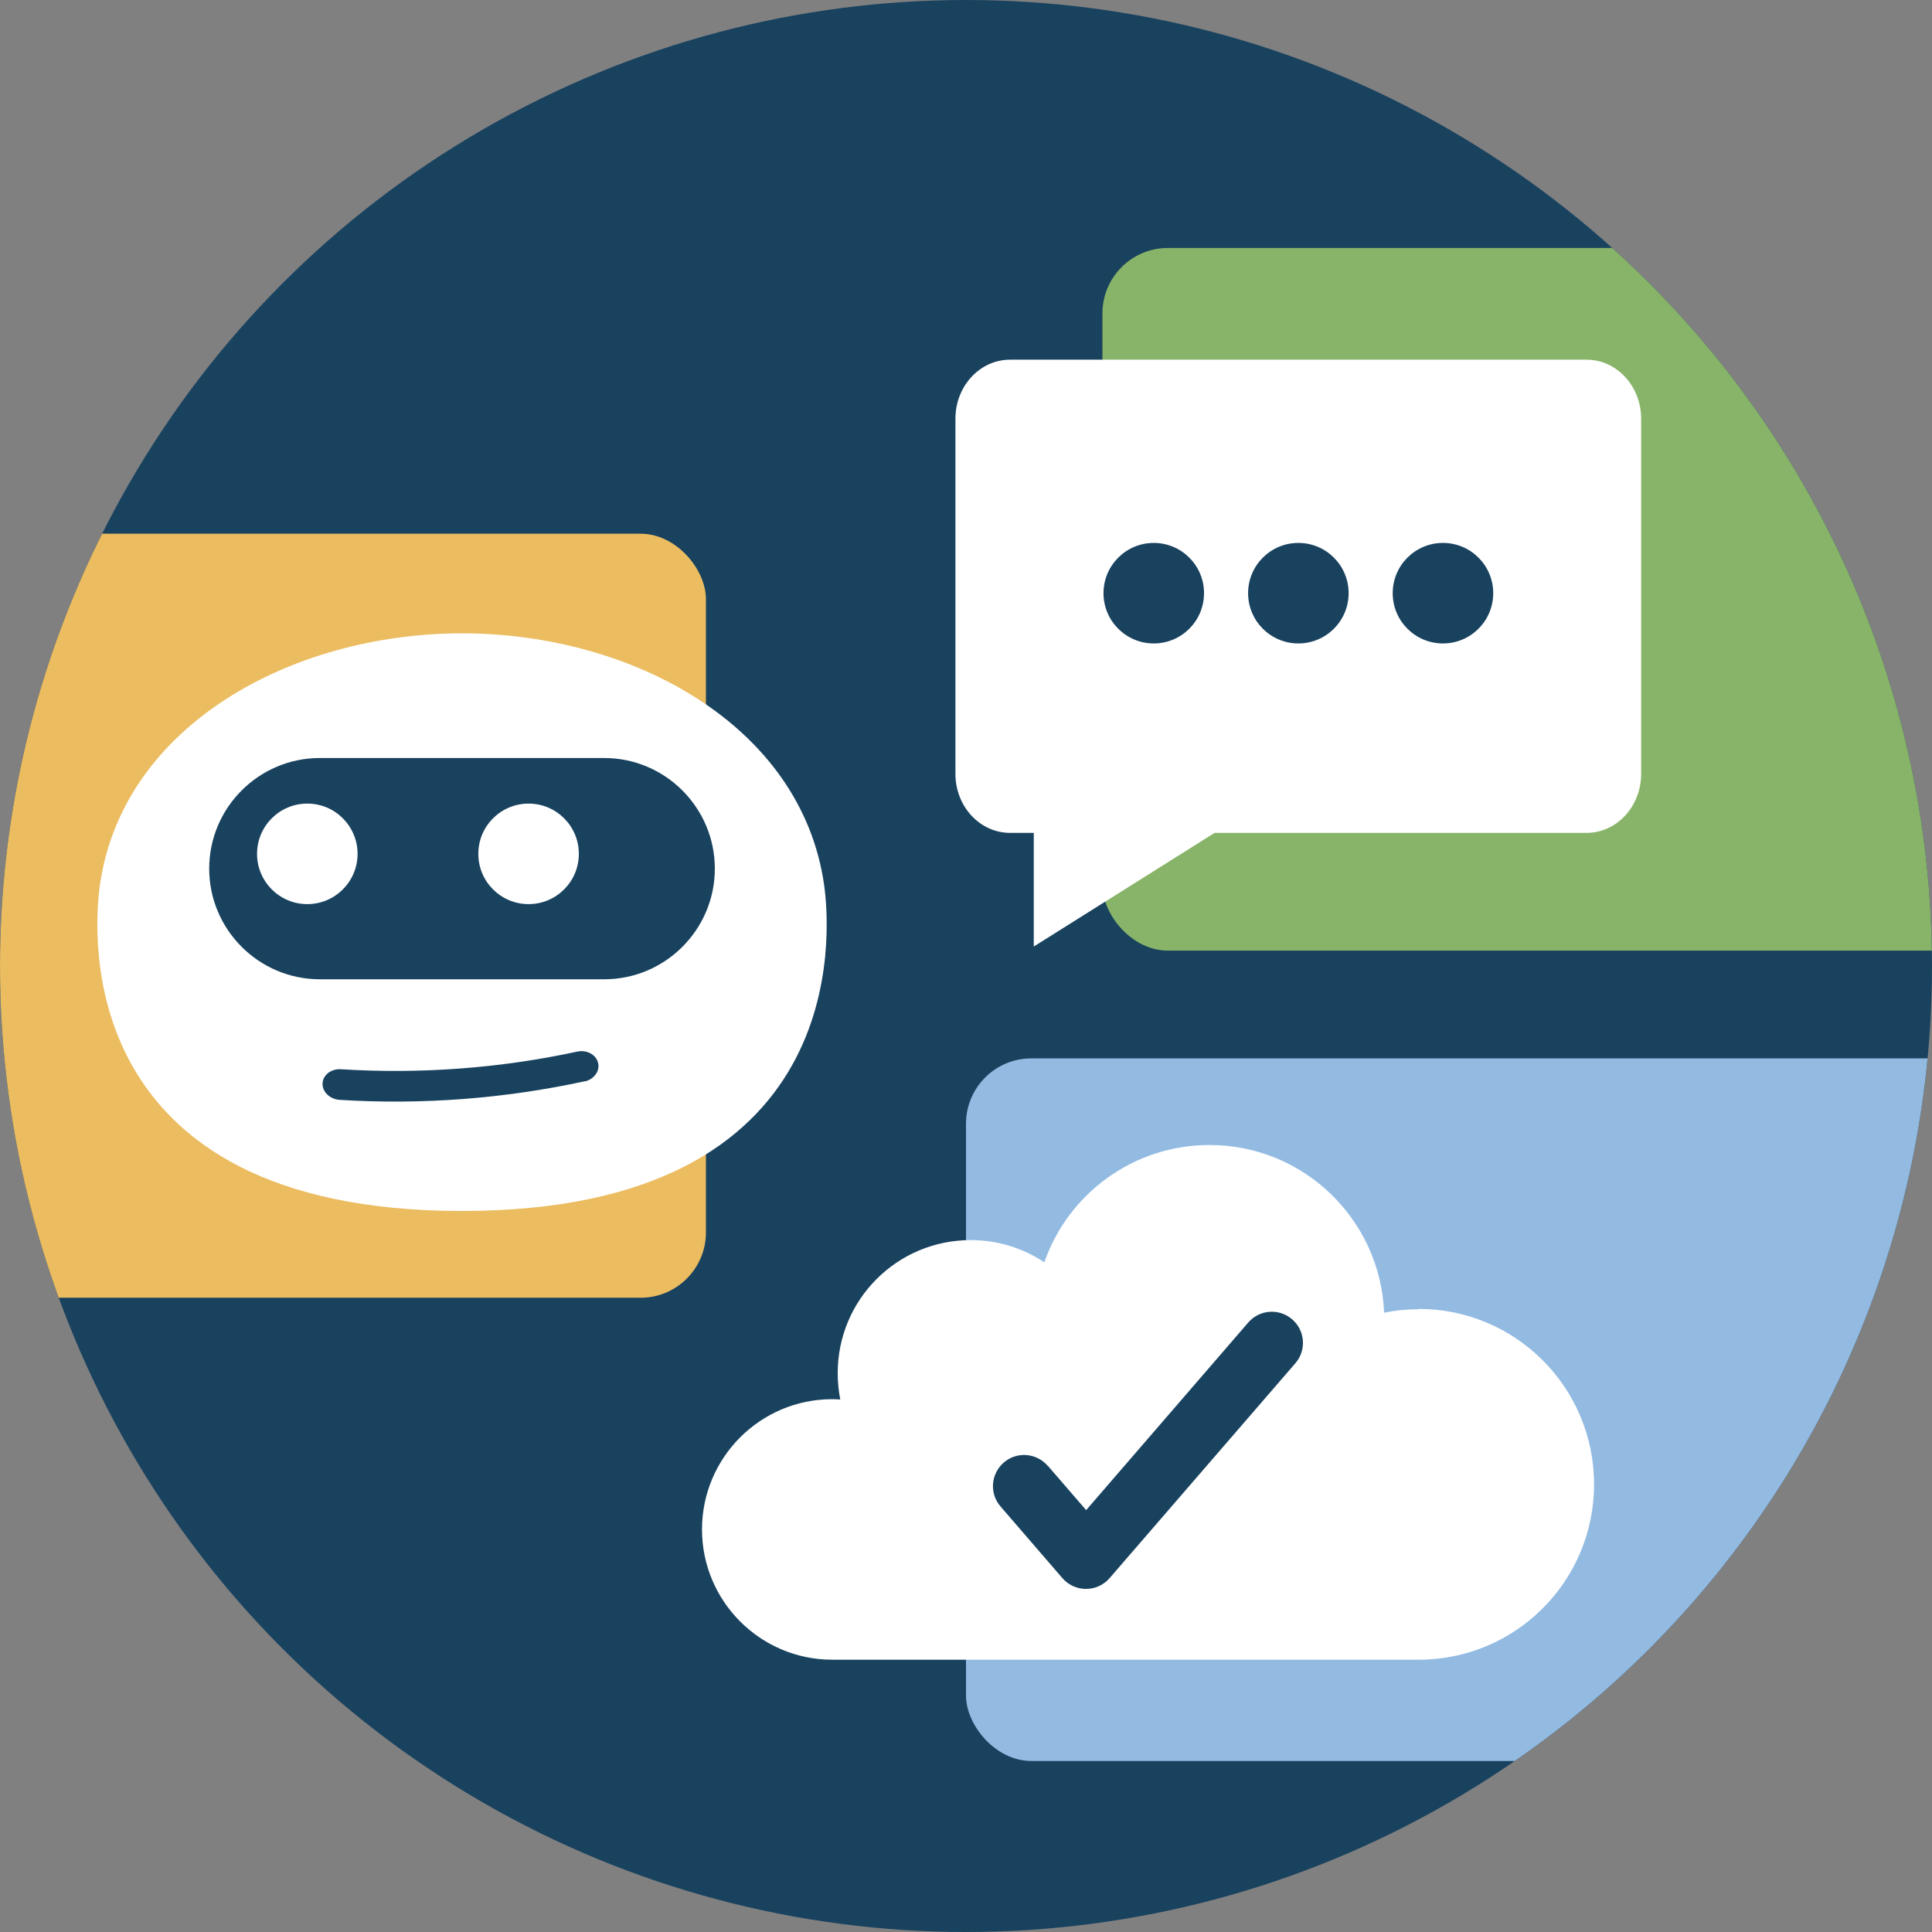 <?xml version="1.0" encoding="UTF-8"?>
<svg id="a" xmlns="http://www.w3.org/2000/svg" xmlns:xlink="http://www.w3.org/1999/xlink" viewBox="0 0 128 128">
  <rect x="0" y="0" width="128" height="128" fill="#808080" stroke="none"/>
  <defs>
    <clipPath id="b">
      <circle cx="64" cy="64" r="64" fill="none"/>
    </clipPath>
  </defs>
  <circle cx="64" cy="64" r="64" fill="#19425f"/>
  <g clip-path="url(#b)">
    <g>
      <rect x="73.04" y="16.43" width="68.65" height="46.55" rx="4.33" ry="4.33" fill="#88b469"/>
      <rect x="64" y="70.12" width="71.67" height="46.55" rx="4.33" ry="4.33" fill="#93bbe2"/>
      <rect x="-20.59" y="35.36" width="67.36" height="50.62" rx="4.33" ry="4.33" fill="#ebbc60"/>
      <path d="m66.92,23.83h38.19c2,0,3.62,1.75,3.62,3.91v23.53c0,2.16-1.62,3.91-3.62,3.91h-24.64l-11.98,7.53v-7.53h-1.57c-2,0-3.62-1.75-3.62-3.91v-23.53c0-2.16,1.62-3.91,3.62-3.91h0Z" fill="#fff"/>
      <circle cx="76.44" cy="39.3" r="3.33" fill="#19425f"/>
      <circle cx="86.02" cy="39.3" r="3.33" fill="#19425f"/>
      <circle cx="95.6" cy="39.3" r="3.33" fill="#19425f"/>
      <path d="m93.99,86.74c-.78,0-1.55.08-2.29.23-.25-6.18-5.33-11.11-11.57-11.11-5.06,0-9.37,3.25-10.94,7.77-1.4-.93-3.07-1.47-4.88-1.47-4.87,0-8.81,3.94-8.81,8.81,0,.6.06,1.18.17,1.75-.18-.01-.36-.02-.53-.02-4.77,0-8.63,3.87-8.63,8.63s3.87,8.63,8.63,8.63h38.85c6.42,0,11.62-5.2,11.62-11.62s-5.2-11.62-11.62-11.62v.02h0Z" fill="#fff"/>
      <path d="m69.41,97.11c-.75-.86-2.05-.96-2.91-.21s-.96,2.05-.21,2.91l4.1,4.75c.39.45.96.71,1.56.71s1.17-.26,1.56-.71l12.31-14.24c.75-.86.65-2.17-.21-2.91-.86-.75-2.17-.65-2.91.21l-10.74,12.43-2.54-2.94h0Z" fill="#19425f"/>
    </g>
  </g>
  <g id="c">
    <path d="m30.61,80.23c25.85,0,24.43-18.48,23.99-21.6-1.51-10.59-12.74-16.67-23.99-16.67s-22.48,6.08-23.99,16.67c-.44,3.12-1.86,21.6,23.99,21.6Z" fill="#fff"/>
    <path d="m40.03,50.22h-18.84c-4.04,0-7.33,3.29-7.33,7.33s3.29,7.33,7.33,7.33h18.84c4.04,0,7.33-3.29,7.33-7.33s-3.29-7.33-7.33-7.33Z" fill="#19425f"/>
    <circle cx="20.36" cy="56.57" r="3.33" fill="#fff"/>
    <circle cx="35.02" cy="56.57" r="3.33" fill="#fff"/>
    <path d="m38.73,71.64c-5.27,1.14-10.72,1.57-16.21,1.23-.67-.04-1.18-.54-1.15-1.1h0c.03-.56.58-.97,1.22-.93,5.3.33,10.57-.07,15.66-1.17.61-.13,1.23.19,1.37.73h0c.15.54-.25,1.11-.89,1.25h0Z" fill="#19425f"/>
  </g>
</svg>